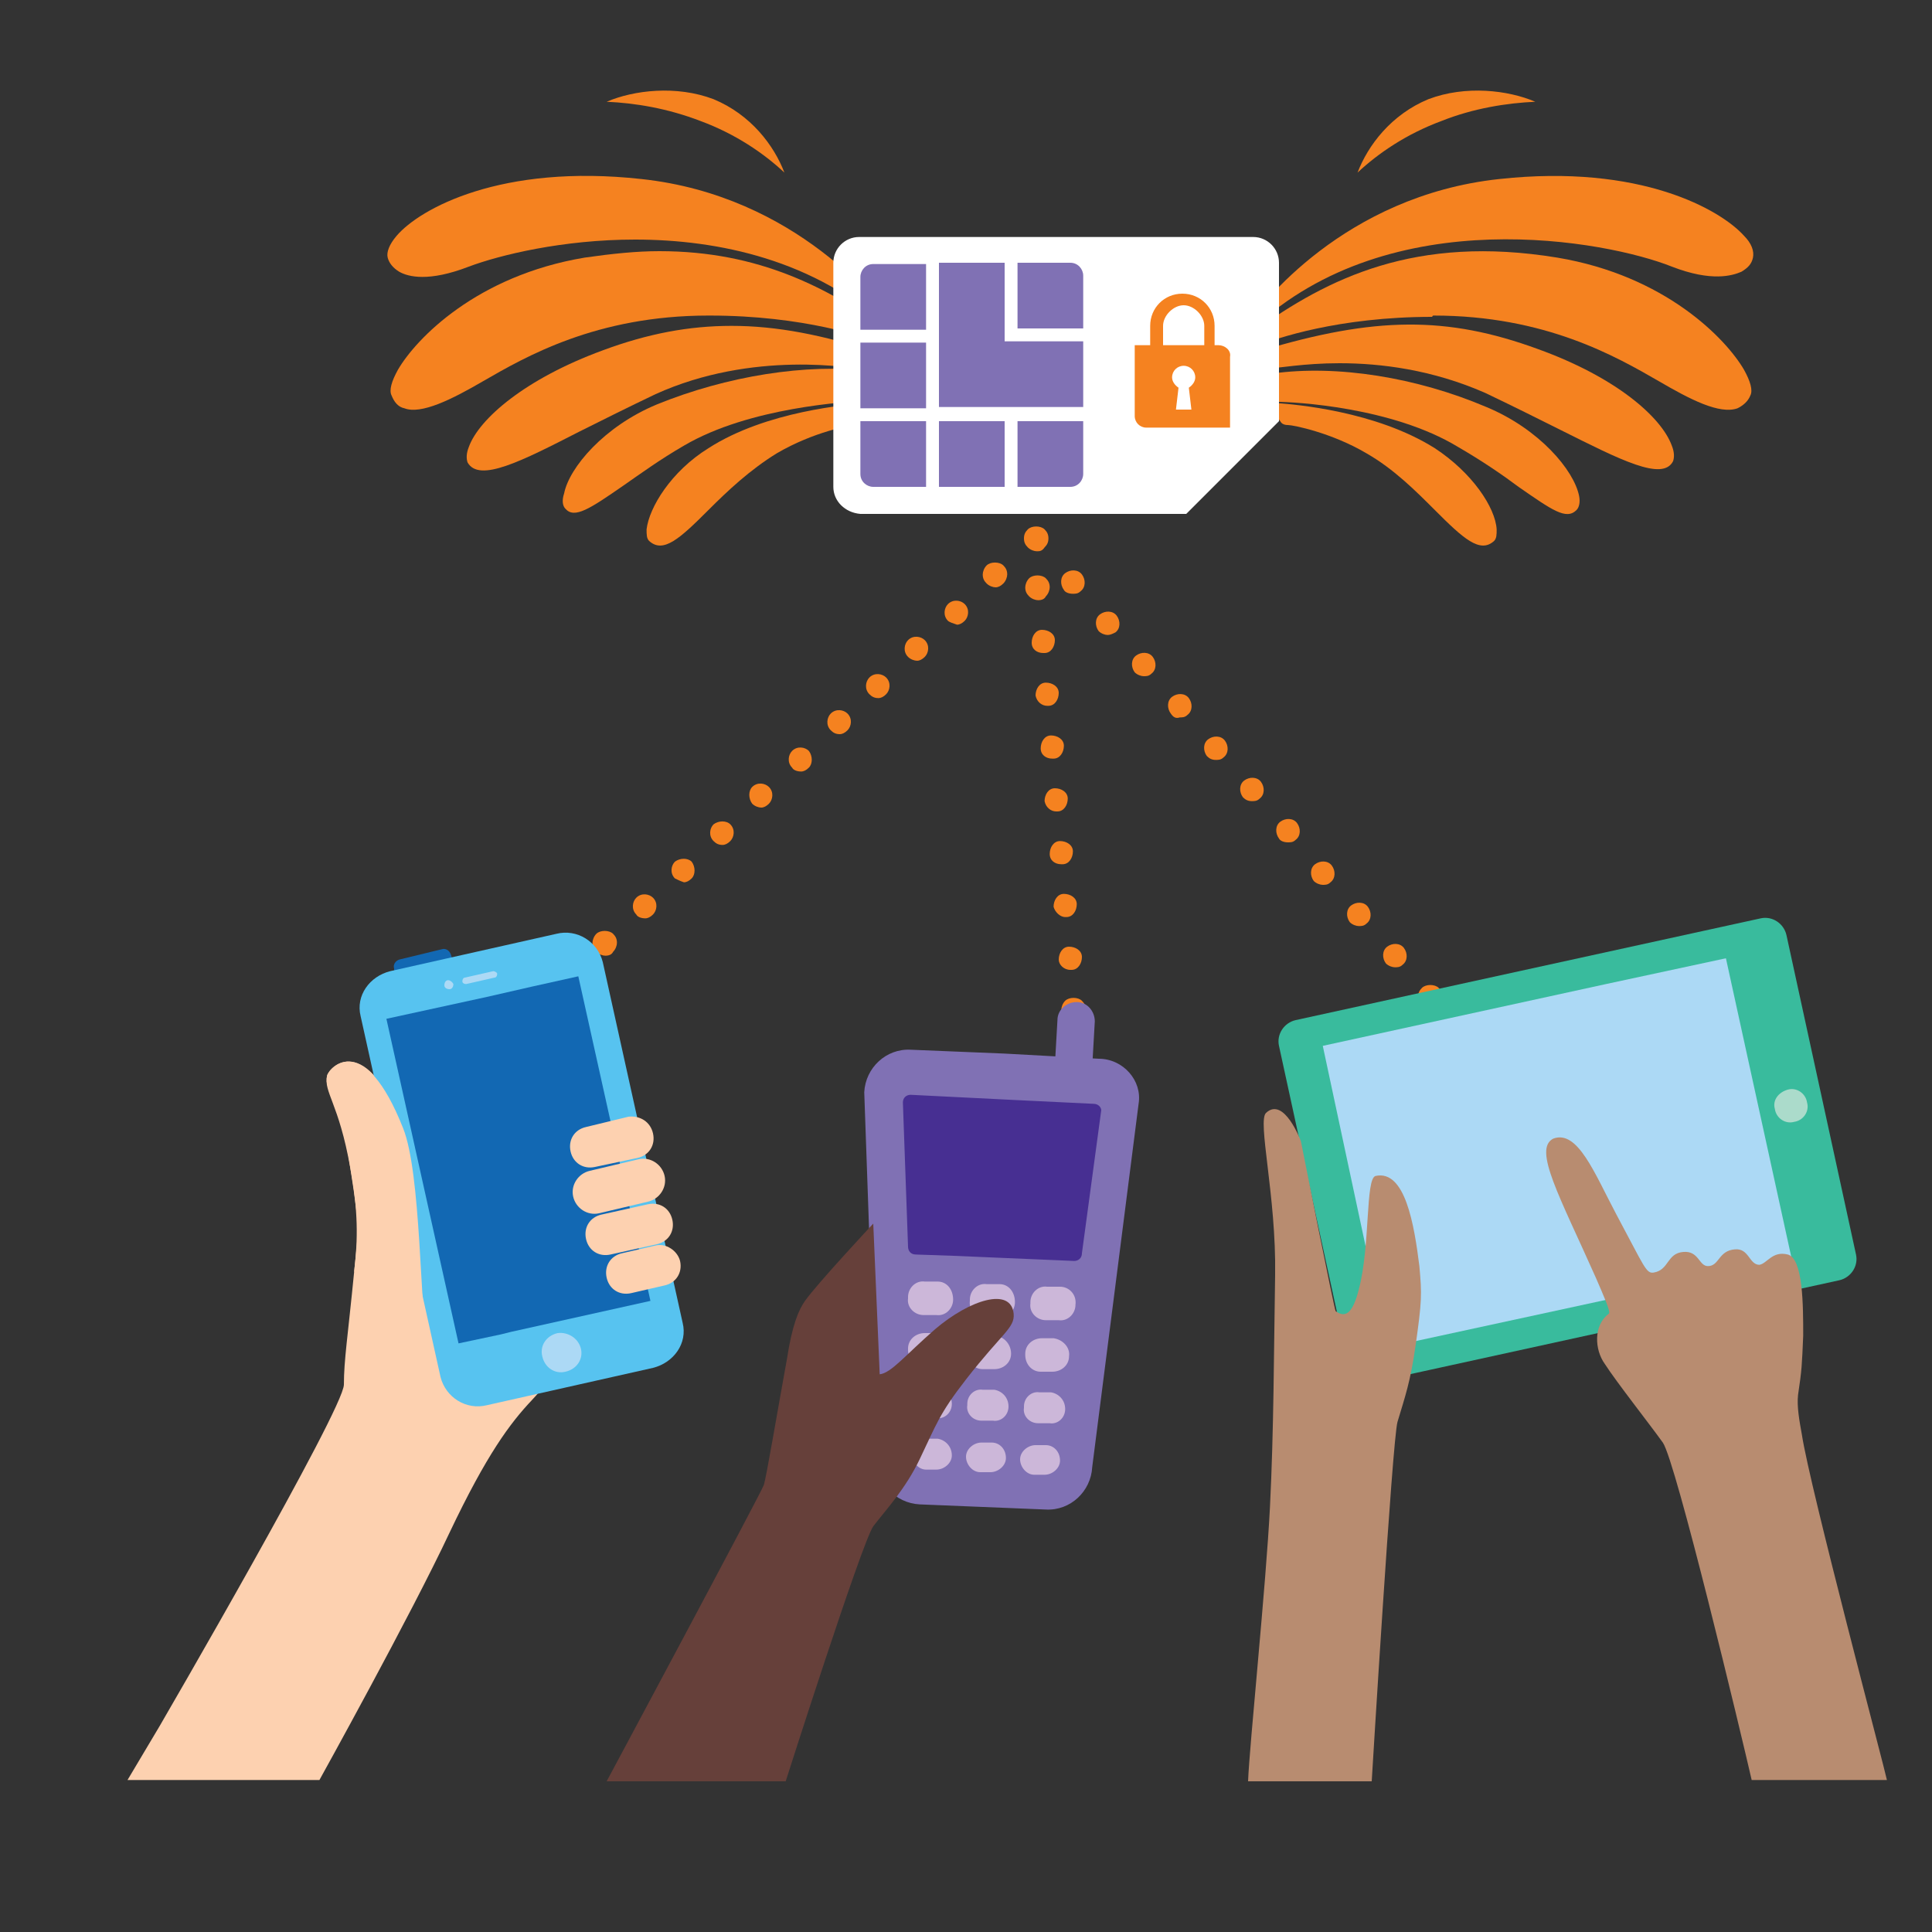 <?xml version="1.0" encoding="utf-8"?>
<!-- Generator: Adobe Illustrator 22.1.0, SVG Export Plug-In . SVG Version: 6.00 Build 0)  -->
<svg version="1.1" id="Layer_1" xmlns="http://www.w3.org/2000/svg" xmlns:xlink="http://www.w3.org/1999/xlink" x="0px" y="0px"
	 viewBox="0 0 150 150" style="enable-background:new 0 0 150 150;" xml:space="preserve">
<rect x="0" y="0" width="150" height="150" fill="#333333" stroke="none"/>
<style type="text/css">
	.st0{fill:#FFFFFF;}
	.st1{fill:#F58220;}
	.st2{fill:#39BB9D;}
	.st3{fill:#ABDBCB;}
	.st4{fill:#ACD9F5;}
	.st5{fill:#FDD1B0;}
	.st6{fill:#1268B3;}
	.st7{fill:#57C3F0;}
	.st8{fill-rule:evenodd;clip-rule:evenodd;fill:#B88C70;}
	.st9{fill:#8071B4;}
	.st10{fill:#CCB7D9;}
	.st11{fill-rule:evenodd;clip-rule:evenodd;fill:#66403A;}
	.st12{fill:#472F92;}
	.st13{fill-rule:evenodd;clip-rule:evenodd;fill:#8071B4;}
	.st14{fill-rule:evenodd;clip-rule:evenodd;fill:#FFFFFF;}
	.st15{display:none;fill-rule:evenodd;clip-rule:evenodd;fill:#F58220;}
	.st16{fill-rule:evenodd;clip-rule:evenodd;fill:#F58220;}
</style>
<g>
	<g>
		<path class="st0" d="M111.1,78.1c-0.2,0-0.4-0.1-0.5-0.2c-0.1-0.1-0.2-0.3-0.2-0.5c0-0.2,0.1-0.4,0.2-0.5c0.3-0.3,0.7-0.3,1,0
			c0.1,0.1,0.2,0.3,0.2,0.5s-0.1,0.4-0.2,0.5C111.5,78.1,111.3,78.1,111.1,78.1z"/>
	</g>
	<g>
		<g>
			<path class="st1" d="M77.3,45.6c-0.2,0-0.5-0.1-0.7-0.3c-0.2-0.2-0.3-0.4-0.3-0.7c0-0.2,0.1-0.5,0.3-0.7c0.3-0.3,1-0.3,1.3,0
				c0.2,0.2,0.3,0.4,0.3,0.7c0,0.2-0.1,0.5-0.3,0.7C77.7,45.5,77.5,45.6,77.3,45.6z"/>
			<path class="st1" d="M49.4,71c-0.4-0.4-0.3-1,0-1.3l0,0c0.4-0.4,1-0.3,1.3,0l0,0c0.4,0.4,0.3,1,0,1.3l0,0
				c-0.2,0.2-0.4,0.3-0.6,0.3l0,0C49.8,71.3,49.5,71.2,49.4,71z M52.4,68.2c-0.4-0.4-0.3-1,0-1.3l0,0c0.4-0.3,1-0.3,1.3,0l0,0
				c0.3,0.4,0.3,1,0,1.3l0,0c-0.2,0.2-0.4,0.3-0.6,0.3l0,0C52.8,68.4,52.6,68.3,52.4,68.2z M55.4,65.3c-0.4-0.4-0.3-1,0-1.3l0,0
				c0.4-0.3,1-0.3,1.3,0l0,0c0.4,0.4,0.3,1,0,1.3l0,0c-0.2,0.2-0.4,0.3-0.6,0.3l0,0C55.8,65.6,55.6,65.5,55.4,65.3z M58.4,62.4
				c-0.3-0.4-0.3-1,0-1.3l0,0c0.4-0.4,1-0.3,1.3,0l0,0c0.4,0.4,0.3,1,0,1.3l0,0c-0.2,0.2-0.4,0.3-0.6,0.3l0,0
				C58.9,62.7,58.6,62.6,58.4,62.4z M61.5,59.6c-0.4-0.4-0.3-1,0-1.3l0,0c0.4-0.4,1-0.3,1.3,0l0,0c0.3,0.4,0.3,1,0,1.3l0,0
				c-0.2,0.2-0.4,0.3-0.6,0.3l0,0C61.9,59.9,61.6,59.8,61.5,59.6z M64.5,56.7c-0.4-0.4-0.3-1,0-1.3l0,0c0.4-0.4,1-0.3,1.3,0l0,0
				c0.4,0.4,0.3,1,0,1.3l0,0c-0.2,0.2-0.4,0.3-0.6,0.3l0,0C64.9,57,64.7,56.9,64.5,56.7z M67.5,53.9c-0.4-0.4-0.3-1,0-1.3l0,0
				c0.4-0.4,1-0.3,1.3,0l0,0c0.4,0.4,0.3,1,0,1.3l0,0c-0.2,0.2-0.4,0.3-0.6,0.3l0,0C67.9,54.2,67.7,54.1,67.5,53.9z M70.5,51
				c-0.4-0.4-0.3-1,0-1.3l0,0c0.4-0.4,1-0.3,1.3,0l0,0c0.4,0.4,0.3,1,0,1.3l0,0c-0.2,0.2-0.4,0.3-0.6,0.3l0,0
				C71,51.3,70.7,51.2,70.5,51z M73.6,48.2c-0.4-0.4-0.3-1,0-1.3l0,0c0.4-0.4,1-0.3,1.3,0l0,0c0.4,0.4,0.3,1,0,1.3l0,0
				c-0.2,0.2-0.4,0.3-0.6,0.3l0,0C74,48.4,73.7,48.3,73.6,48.2z"/>
			<path class="st1" d="M47,74.2c-0.2,0-0.5-0.1-0.7-0.3c-0.2-0.2-0.3-0.4-0.3-0.7c0-0.2,0.1-0.5,0.3-0.7c0.3-0.3,1-0.3,1.3,0
				c0.2,0.2,0.3,0.4,0.3,0.7c0,0.2-0.1,0.5-0.3,0.7C47.5,74.1,47.3,74.2,47,74.2z"/>
		</g>
		<g>
			<path class="st1" d="M80.6,46.6c-0.2,0-0.5-0.1-0.7-0.3c-0.2-0.2-0.3-0.4-0.3-0.7c0-0.2,0.1-0.5,0.3-0.7c0.3-0.3,1-0.3,1.3,0
				c0.2,0.2,0.3,0.4,0.3,0.7c0,0.2-0.1,0.5-0.3,0.7C81.1,46.5,80.9,46.6,80.6,46.6z"/>
			<path class="st1" d="M82.2,74.5c0-0.5,0.3-1,0.8-1l0,0c0.5,0,1,0.3,1,0.8l0,0c0,0.5-0.3,1-0.8,1l0,0c0,0-0.1,0-0.1,0l0,0
				C82.6,75.3,82.2,74.9,82.2,74.5z M81.8,70.4c0-0.5,0.3-1,0.8-1l0,0c0.5,0,1,0.3,1,0.8l0,0c0,0.5-0.3,1-0.8,1l0,0c0,0-0.1,0-0.1,0
				l0,0C82.3,71.2,81.9,70.8,81.8,70.4z M81.5,66.3c0-0.5,0.3-1,0.8-1l0,0c0.5,0,1,0.3,1,0.8l0,0c0,0.5-0.3,1-0.8,1l0,0
				c0,0-0.1,0-0.1,0l0,0C81.9,67.1,81.5,66.8,81.5,66.3z M81.1,62.2c0-0.5,0.3-1,0.8-1l0,0c0.5,0,1,0.3,1,0.8l0,0c0,0.5-0.3,1-0.8,1
				l0,0c0,0-0.1,0-0.1,0l0,0C81.6,63,81.2,62.7,81.1,62.2z M80.8,58.1c0-0.5,0.3-1,0.8-1l0,0c0.5,0,1,0.3,1,0.8l0,0
				c0,0.5-0.3,1-0.8,1l0,0c0,0-0.1,0-0.1,0l0,0C81.2,58.9,80.8,58.6,80.8,58.1z M80.4,54c0-0.5,0.3-1,0.8-1l0,0c0.5,0,1,0.3,1,0.8
				l0,0c0,0.5-0.3,1-0.8,1l0,0c0,0-0.1,0-0.1,0l0,0C80.9,54.8,80.5,54.5,80.4,54z M80.1,49.9c0-0.5,0.3-1,0.8-1l0,0
				c0.5,0,1,0.3,1,0.8l0,0c0,0.5-0.3,1-0.8,1l0,0c0,0-0.1,0-0.1,0l0,0C80.5,50.7,80.1,50.4,80.1,49.9z"/>
			<path class="st1" d="M83.4,79.4c-0.2,0-0.5-0.1-0.7-0.3c-0.2-0.2-0.3-0.4-0.3-0.7c0-0.2,0.1-0.5,0.3-0.7c0.3-0.3,1-0.3,1.3,0
				c0.2,0.2,0.3,0.4,0.3,0.7c0,0.2-0.1,0.5-0.3,0.7C83.9,79.3,83.7,79.4,83.4,79.4z"/>
		</g>
		<g>
			<path class="st1" d="M80.5,42.8c-0.2,0-0.5-0.1-0.7-0.3c-0.2-0.2-0.3-0.4-0.3-0.7s0.1-0.5,0.3-0.7c0.3-0.3,1-0.3,1.3,0
				c0.2,0.2,0.3,0.4,0.3,0.7s-0.1,0.5-0.3,0.7C80.9,42.8,80.7,42.8,80.5,42.8z"/>
			<path class="st1" d="M107.6,74.8c-0.3-0.4-0.3-1,0.1-1.3l0,0c0.4-0.3,1-0.3,1.3,0.1l0,0c0.3,0.4,0.3,1-0.1,1.3l0,0
				c-0.2,0.2-0.4,0.2-0.6,0.2l0,0C108.1,75.1,107.8,75,107.6,74.8z M104.8,71.6c-0.3-0.4-0.3-1,0.1-1.3l0,0c0.4-0.3,1-0.3,1.3,0.1
				l0,0c0.3,0.4,0.3,1-0.1,1.3l0,0c-0.2,0.2-0.4,0.2-0.6,0.2l0,0C105.3,71.9,105,71.8,104.8,71.6z M102,68.4c-0.3-0.4-0.3-1,0.1-1.3
				l0,0c0.4-0.3,1-0.3,1.3,0.1l0,0c0.3,0.4,0.3,1-0.1,1.3l0,0c-0.2,0.2-0.4,0.2-0.6,0.2l0,0C102.5,68.7,102.2,68.6,102,68.4z
				 M99.3,65.1c-0.3-0.4-0.3-1,0.1-1.3l0,0c0.4-0.3,1-0.3,1.3,0.1l0,0c0.3,0.4,0.3,1-0.1,1.3l0,0c-0.2,0.2-0.4,0.2-0.6,0.2l0,0
				C99.7,65.4,99.4,65.3,99.3,65.1z M96.5,61.9c-0.3-0.4-0.3-1,0.1-1.3l0,0c0.4-0.3,1-0.3,1.3,0.1l0,0c0.3,0.4,0.3,1-0.1,1.3l0,0
				c-0.2,0.2-0.4,0.2-0.6,0.2l0,0C96.9,62.2,96.7,62.1,96.5,61.9z M93.7,58.7c-0.3-0.4-0.3-1,0.1-1.3l0,0c0.4-0.3,1-0.3,1.3,0.1l0,0
				c0.3,0.4,0.3,1-0.1,1.3l0,0c-0.2,0.2-0.4,0.2-0.6,0.2l0,0C94.1,59,93.9,58.9,93.7,58.7z M90.9,55.4c-0.3-0.4-0.3-1,0.1-1.3l0,0
				c0.4-0.3,1-0.3,1.3,0.1l0,0c0.3,0.4,0.3,1-0.1,1.3l0,0c-0.2,0.2-0.4,0.2-0.6,0.2l0,0C91.3,55.8,91.1,55.7,90.9,55.4z M88.1,52.2
				c-0.3-0.4-0.3-1,0.1-1.3l0,0c0.4-0.3,1-0.3,1.3,0.1l0,0c0.3,0.4,0.3,1-0.1,1.3l0,0c-0.2,0.2-0.4,0.2-0.6,0.2l0,0
				C88.6,52.5,88.3,52.4,88.1,52.2z M85.3,49c-0.3-0.4-0.3-1,0.1-1.3l0,0c0.4-0.3,1-0.3,1.3,0.1l0,0c0.3,0.4,0.3,1-0.1,1.3l0,0
				c-0.2,0.1-0.4,0.2-0.6,0.2l0,0C85.8,49.3,85.5,49.2,85.3,49z M82.6,45.8c-0.3-0.4-0.3-1,0.1-1.3l0,0c0.4-0.3,1-0.3,1.3,0.1l0,0
				c0.3,0.4,0.3,1-0.1,1.3l0,0c-0.2,0.2-0.4,0.2-0.6,0.2l0,0C83,46.1,82.7,46,82.6,45.8z"/>
			<path class="st1" d="M111.1,78.4c-0.2,0-0.5-0.1-0.7-0.3c-0.2-0.2-0.3-0.4-0.3-0.7s0.1-0.5,0.3-0.7c0.3-0.3,1-0.3,1.3,0
				c0.2,0.2,0.3,0.4,0.3,0.7s-0.1,0.5-0.3,0.7C111.6,78.3,111.3,78.4,111.1,78.4z"/>
		</g>
	</g>
	<path class="st2" d="M144.1,97.4c0.2,0.9-0.4,1.8-1.3,2l-36.1,7.9c-0.9,0.2-1.8-0.4-2-1.3l-5.4-24.8c-0.2-0.9,0.4-1.8,1.3-2
		l36.1-7.9c0.9-0.2,1.8,0.4,2,1.3L144.1,97.4z"/>
	<path class="st3" d="M138.8,84.6c0.7-0.2,1.4,0.3,1.5,1c0.2,0.7-0.3,1.4-1,1.5c-0.7,0.2-1.4-0.3-1.5-1
		C137.6,85.4,138.1,84.8,138.8,84.6"/>
	<polygon class="st4" points="139.1,97.7 139.1,97.7 134,74.4 124.7,76.4 124.7,76.4 102.7,81.2 107.7,104.6 139.1,97.8 	"/>
	<path class="st5" d="M25.4,83.5c0.2-0.7,3-3.5,5.9,4.1c2.8,7.7,1.8,8.4,2.2,11.6c0.4,3.2,9,7.4,9,7.4s0.5,0.3-1.2,2.1
		c-1.7,1.8-3.5,4.2-6.4,10.3c-3,6.4-10.1,19.2-10.1,19.2l-14.9,0l2.5-4.2c0,0,14.3-24.6,14.3-26.5c0-1.9,0.3-3.7,0.8-8.8
		c0.3-3.2,0.5-2.9-0.3-8C26.5,85.6,25.1,84.7,25.4,83.5z"/>
	<g>
		<path class="st6" d="M30.6,75.5c0.1,0.3,0.4,0.5,0.7,0.4l3.4-0.8c0.3-0.1,0.5-0.4,0.4-0.7l-0.1-0.3c-0.1-0.3-0.4-0.5-0.7-0.4
			L31,74.5c-0.3,0.1-0.5,0.4-0.4,0.7L30.6,75.5z"/>
		<g>
			<path class="st7" d="M34.2,106.9c0.4,1.6,2,2.6,3.6,2.2l12.9-2.9c1.6-0.4,2.7-1.9,2.3-3.5l-6.2-28c-0.4-1.6-2-2.6-3.6-2.2
				l-12.9,2.9c-1.6,0.4-2.7,1.9-2.3,3.5L34.2,106.9z"/>
			<path class="st4" d="M45.1,104.7c0.2,0.8-0.3,1.6-1.2,1.8c-0.8,0.2-1.6-0.3-1.8-1.2c-0.2-0.8,0.3-1.6,1.2-1.8
				C44.1,103.4,44.9,103.9,45.1,104.7"/>
		</g>
		<path class="st4" d="M38.6,75.6c0,0.2-0.1,0.3-0.2,0.3l-2.2,0.5c-0.2,0-0.3-0.1-0.3-0.2c0-0.2,0.1-0.3,0.2-0.3l2.2-0.5
			C38.4,75.4,38.6,75.5,38.6,75.6"/>
		<path class="st4" d="M35.2,76.4c0,0.2-0.1,0.4-0.3,0.4c-0.2,0-0.4-0.1-0.4-0.3c0-0.2,0.1-0.4,0.3-0.4
			C34.9,76.1,35.1,76.2,35.2,76.4"/>
	</g>
	<g>
		<path class="st8" d="M146.5,138.2c-0.1-0.6-6-22.8-6.6-26.8c-0.2-1.1-0.4-2.2-0.3-3.1c0.3-2,0.3-2.3,0.4-4.6c0-2.3,0-6-1.2-6.3
			c-1.2-0.3-1.6,0.7-2.2,0.8c-0.8,0-0.8-1.3-1.9-1.2c-1.3,0.1-1.2,1.3-2.1,1.3c-0.7,0-0.7-1.2-1.9-1.1c-1.3,0.1-1.1,1.4-2.3,1.6
			c-0.6,0.1-0.7-0.4-2.9-4.5c-1.7-3.2-3-6.6-4.9-5.9c-1.6,0.8,0.5,4.5,3.3,10.8c0.6,1.4,1.2,2.7,1,2.8c-1.2,0.9-1.1,2.8-0.3,3.9
			c0.9,1.4,3.5,4.7,4.5,6.1c1,1.4,6.1,22.7,6.9,26.2C136,138.2,146.5,138.2,146.5,138.2z"/>
	</g>
	<path class="st8" d="M106.8,91.3c-0.8,0.2-0.4,5.4-1.3,8.8c-0.5,2-1.1,2.2-1.8,1.7c-0.1-0.1-2.7-13.2-2.7-13.2s-1.3-3.5-2.7-2.2
		c-0.7,0.6,0.8,6.5,0.7,12.6c-0.1,6.1-0.1,12-0.4,18c-0.3,6-1.6,18.6-1.7,21.3h9.6c0,0,1.6-26.5,2-27.9c0.6-2,1-3.1,1.4-5.9
		c0.5-3.5,0.5-4,0.3-6.2C109.8,95.1,109.1,90.8,106.8,91.3z"/>
	<g>
		<g>
			<path class="st9" d="M84.8,82.8c0,0.8-0.7,1.4-1.5,1.4l0,0c-0.8,0-1.4-0.7-1.4-1.5l0.2-3.5c0-0.8,0.7-1.4,1.5-1.4l0,0
				c0.8,0,1.4,0.7,1.4,1.5L84.8,82.8z"/>
			<path class="st9" d="M85.3,82.2L78,81.8l-7.3-0.3c-1.9-0.1-3.5,1.4-3.6,3.3l1,28.4c-0.1,1.9,1.4,3.5,3.3,3.6l4.9,0.2l4.9,0.2
				c1.9,0.1,3.5-1.4,3.6-3.3l3.6-28.2C88.7,83.9,87.2,82.2,85.3,82.2z"/>
		</g>
		<g>
			<path class="st10" d="M73.9,104.9c0,0.7-0.6,1.2-1.3,1.2l-0.9,0c-0.7,0-1.2-0.6-1.2-1.3l0-0.1c0-0.7,0.6-1.2,1.3-1.2l0.9,0
				C73.5,103.6,74,104.2,73.9,104.9L73.9,104.9z"/>
			<path class="st10" d="M78.5,105.1c0,0.7-0.6,1.2-1.3,1.2l-0.9,0c-0.7,0-1.2-0.6-1.2-1.3l0-0.1c0-0.7,0.6-1.2,1.3-1.2l0.9,0
				C78,103.8,78.5,104.4,78.5,105.1L78.5,105.1z"/>
			<path class="st10" d="M83,105.3c0,0.7-0.6,1.2-1.3,1.2l-0.9,0c-0.7,0-1.2-0.6-1.2-1.3l0-0.1c0-0.7,0.6-1.2,1.3-1.2l0.9,0
				C82.5,104,83.1,104.6,83,105.3L83,105.3z"/>
		</g>
		<g>
			<path class="st10" d="M74,100.9c0,0.7-0.6,1.3-1.3,1.2l-1,0c-0.7,0-1.3-0.6-1.2-1.3l0-0.1c0-0.7,0.6-1.3,1.3-1.2l1,0
				C73.5,99.5,74,100.1,74,100.9L74,100.9z"/>
			<path class="st10" d="M78.8,101.1c0,0.7-0.6,1.3-1.3,1.2l-1,0c-0.7,0-1.3-0.6-1.2-1.3l0-0.1c0-0.7,0.6-1.3,1.3-1.2l1,0
				C78.3,99.7,78.8,100.3,78.8,101.1L78.8,101.1z"/>
			<path class="st10" d="M83.5,101.3c0,0.7-0.6,1.3-1.3,1.2l-1,0c-0.7,0-1.3-0.6-1.2-1.3l0-0.1c0-0.7,0.6-1.3,1.3-1.2l1,0
				C83,99.9,83.6,100.5,83.5,101.3L83.5,101.3z"/>
		</g>
		<g>
			<path class="st10" d="M73.9,109c0,0.7-0.6,1.2-1.2,1.1l-0.9,0c-0.7,0-1.2-0.6-1.1-1.2l0-0.1c0-0.7,0.6-1.2,1.2-1.1l0.9,0
				C73.4,107.8,73.9,108.3,73.9,109L73.9,109z"/>
			<path class="st10" d="M78.3,109.2c0,0.7-0.6,1.2-1.2,1.1l-0.9,0c-0.7,0-1.2-0.6-1.1-1.2l0-0.1c0-0.7,0.6-1.2,1.2-1.1l0.9,0
				C77.8,108,78.3,108.5,78.3,109.2L78.3,109.2z"/>
			<path class="st10" d="M82.7,109.4c0,0.7-0.6,1.2-1.2,1.1l-0.9,0c-0.7,0-1.2-0.6-1.1-1.2l0-0.1c0-0.7,0.6-1.2,1.2-1.1l0.9,0
				C82.2,108.2,82.7,108.7,82.7,109.4L82.7,109.4z"/>
		</g>
		<g>
			<path class="st10" d="M73.9,113c0,0.6-0.6,1.1-1.2,1.1l-0.8,0c-0.6,0-1.1-0.6-1.1-1.2l0-0.1c0-0.6,0.6-1.1,1.2-1.1l0.8,0
				C73.4,111.8,73.9,112.3,73.9,113L73.9,113z"/>
			<path class="st10" d="M78.1,113.2c0,0.6-0.6,1.1-1.2,1.1l-0.8,0c-0.6,0-1.1-0.6-1.1-1.2l0,0c0-0.6,0.6-1.1,1.2-1.1l0.8,0
				C77.6,112,78.1,112.5,78.1,113.2L78.1,113.2z"/>
			<path class="st10" d="M82.3,113.4c0,0.6-0.6,1.1-1.2,1.1l-0.8,0c-0.6,0-1.1-0.6-1.1-1.2l0,0c0-0.6,0.6-1.1,1.2-1.1l0.8,0
				C81.8,112.2,82.3,112.7,82.3,113.4L82.3,113.4z"/>
		</g>
	</g>
	<path class="st11" d="M67.8,95c0,0-4.3,4.6-5.3,6c-0.5,0.7-1,1.9-1.4,4.5c-0.8,4.4-1.6,9.2-1.8,9.8c-0.2,0.6-12.2,23-12.2,23H61
		c0,0,5.9-18.5,6.8-19.8c1-1.3,2.5-2.9,3.6-5.2c1.3-2.7,1.5-3.5,3.6-6.2c2.8-3.6,3.8-4,3.7-5.1c-0.2-2.1-3.4-1.1-6.1,1.2
		c-2.3,2-3.4,3.4-4.3,3.5L67.8,95z"/>
	<path class="st5" d="M27.5,98.7c0.3-2.5,0.3-4.8-0.3-8c-0.9-5.1-2.1-5.9-1.8-7.2c0.2-0.7,2.9-3.5,5.9,4.1c1.4,3.5,1.3,14,1.9,17.4
		c0.4,2.1-2.3,0.1-2.4,0C30.8,104.8,27.5,98.7,27.5,98.7z"/>
	<path class="st12" d="M84.9,85.7l-6.2-0.3l-8-0.4c-0.3,0-0.6,0.2-0.6,0.6l0.4,11.2c0,0.3,0.2,0.6,0.6,0.6l2.9,0.1l9.4,0.4
		c0.3,0,0.6-0.2,0.6-0.6l1.5-11.1C85.5,86,85.3,85.7,84.9,85.7z"/>
	<polygon class="st6" points="50.5,101 44.9,75.8 41.3,76.6 37.8,77.4 30,79.1 35.6,104.3 38.9,103.6 39.7,103.4 39.7,103.4 	"/>
	<g>
		<path class="st5" d="M50.7,88c0.2,0.9-0.3,1.7-1.2,1.9l-3.3,0.7c-0.9,0.2-1.7-0.3-1.9-1.2l0,0c-0.2-0.9,0.3-1.7,1.2-1.9l3.3-0.8
			C49.7,86.6,50.5,87.1,50.7,88L50.7,88z"/>
		<path class="st5" d="M52.2,94.7c0.2,0.9-0.3,1.7-1.2,1.9l-3.6,0.8c-0.9,0.2-1.7-0.3-1.9-1.2l0,0c-0.2-0.9,0.3-1.7,1.2-1.9l3.6-0.8
			C51.2,93.3,52,93.8,52.2,94.7L52.2,94.7z"/>
		<path class="st5" d="M52.8,97.9c0.2,0.9-0.3,1.7-1.2,1.9l-2.6,0.6c-0.9,0.2-1.7-0.3-1.9-1.2l0,0c-0.2-0.9,0.3-1.7,1.2-1.9l2.6-0.6
			C51.7,96.5,52.6,97.1,52.8,97.9L52.8,97.9z"/>
		<path class="st5" d="M51.6,91.3c0.2,0.9-0.4,1.8-1.3,2l-3.8,0.9c-0.9,0.2-1.8-0.4-2-1.3l0,0c-0.2-0.9,0.4-1.8,1.3-2l3.8-0.9
			C50.5,89.8,51.4,90.4,51.6,91.3L51.6,91.3z"/>
	</g>
	<g>
		<path class="st1" d="M49.3,18.6c6.5,0,14,1.6,19.7,6.9l0.3-0.5c-0.9-1.2-7.4-9.8-19.5-11.1c-10.9-1.2-17.2,2.3-19,4.4
			c-0.6,0.7-0.8,1.3-0.7,1.7c0.1,0.4,0.4,0.8,0.9,1.1c0.7,0.4,2.3,0.8,5.4-0.4C38.8,19.8,43.7,18.6,49.3,18.6z"/>
	</g>
	<g>
		<path class="st1" d="M51.2,19.5c-1.8,0-3.7,0.2-5.8,0.5c-8.4,1.4-13.1,6.3-14.5,8.7c-0.5,0.9-0.7,1.6-0.5,2c0.2,0.5,0.5,0.9,1,1
			c1.3,0.5,3.7-0.7,6.1-2.1c3.3-1.9,8.8-5.1,17.5-5.1c0,0,0.1,0,0.1,0c7.3,0,12.2,1.7,13.4,2.2l0.4-1.1C64.3,22.4,59,19.5,51.2,19.5
			z"/>
	</g>
	<g>
		<path class="st1" d="M56.8,25.3c-3.3,0-6.5,0.6-10,1.9c-6,2.2-9.6,5.3-10.4,7.5c-0.2,0.5-0.2,0.9-0.1,1.2c0.9,1.6,4.2-0.1,8.7-2.4
			c1.8-0.9,3.8-1.9,5.9-2.9c7.5-3.4,15.3-2.1,16.7-1.8l0.6-1.4C63.9,26,60.3,25.3,56.8,25.3z"/>
	</g>
	<g>
		<path class="st1" d="M43.9,39.5c0.7,0.8,1.9,0,4.5-1.8c1.3-0.9,2.8-2,4.7-3.1c5.1-3,12.7-3.4,14.1-3.5l0.4-2.3
			c-5-0.6-11.2,0.4-16.6,2.6c-4.1,1.7-6.8,4.9-7.2,6.9C43.6,38.9,43.7,39.3,43.9,39.5L43.9,39.5z"/>
	</g>
	<g>
		<path class="st1" d="M67.2,31.3c-1.3,0.1-7.7,0.6-12.2,3.5c-2.9,1.8-4.6,4.6-4.8,6.3c0,0.4,0,0.7,0.2,0.9h0c1.1,1,2.4-0.2,4.6-2.4
			c1.5-1.5,3.2-3.1,5.3-4.4c2.9-1.7,5.8-2.2,6.1-2.2c0,0,0,0,0.1,0c0.3,0,0.5-0.1,0.6-0.2C67.2,32.4,67.2,31.7,67.2,31.3z"/>
	</g>
	<path class="st1" d="M54.4,9.4c2.7,1,4.9,2.5,6.5,4c-0.8-2.1-2.6-4.5-5.5-5.7c-2.9-1.1-6.2-0.7-8.3,0.2C49.3,8,51.8,8.4,54.4,9.4z"
		/>
	<g>
		<path class="st1" d="M97,25l0.3,0.5c10.7-10,27.5-6.8,32.5-4.8c3.1,1.2,4.7,0.7,5.4,0.4c0.5-0.3,0.8-0.6,0.9-1.1
			c0.1-0.5-0.1-1.1-0.7-1.7c-1.8-2-8-5.6-19-4.4C104.3,15.2,97.8,23.8,97,25z"/>
	</g>
	<g>
		<path class="st1" d="M111.3,24.5c8.7,0,14.2,3.2,17.5,5.1c2.4,1.4,4.7,2.6,6.1,2.1c0.4-0.2,0.8-0.5,1-1c0.2-0.4,0-1.1-0.5-2
			c-1.4-2.4-6.1-7.3-14.5-8.7c-11-1.8-17.8,1.6-23.5,5.7l0.4,1.1c1.2-0.5,6.1-2.2,13.4-2.2C111.2,24.5,111.3,24.5,111.3,24.5z"/>
	</g>
	<g>
		<path class="st1" d="M104,28.2c3.2,0,7.2,0.5,11.3,2.3c2.1,1,4.1,2,5.9,2.9c4.6,2.3,7.9,4,8.7,2.4c0.1-0.3,0.1-0.7-0.1-1.2
			c-0.8-2.2-4.3-5.3-10.4-7.5c-7.1-2.6-12.7-2.5-21.4,0.1l0.5,1.4C99.2,28.6,101.2,28.2,104,28.2z"/>
	</g>
	<g>
		<path class="st1" d="M99.1,31.2c1.4,0,9,0.4,14.1,3.5c1.9,1.1,3.5,2.2,4.7,3.1c2.6,1.8,3.7,2.6,4.5,1.8l0,0
			c0.2-0.2,0.3-0.6,0.2-1.1c-0.4-2-3.1-5.2-7.2-6.9c-5.4-2.3-11.6-3.3-16.6-2.6L99.1,31.2z"/>
	</g>
	<g>
		<path class="st1" d="M100,33c0.4,0,3.4,0.6,6.1,2.2c2.1,1.2,3.8,2.9,5.3,4.4c2.2,2.2,3.5,3.4,4.6,2.4h0c0.2-0.2,0.2-0.5,0.2-0.9
			c-0.1-1.7-1.9-4.4-4.8-6.3c-4.6-2.9-10.9-3.4-12.2-3.5c-0.1,0.4-0.1,1.1,0.2,1.4C99.5,32.9,99.7,33,100,33C100,33,100,33,100,33z"
			/>
	</g>
	<path class="st1" d="M111.9,9.4c-2.7,1-4.9,2.5-6.5,4c0.8-2.1,2.6-4.5,5.5-5.7c2.9-1.1,6.2-0.7,8.3,0.2C117,8,114.4,8.4,111.9,9.4z
		"/>
	<g>
		<g>
			<rect x="66.2" y="19.5" class="st13" width="18.4" height="18.8"/>
			<path class="st14" d="M64.7,37.8V20.4c0-1.1,0.9-2,2-2h30.6c1.1,0,2,0.9,2,2v12.3h0l-7.2,7.2h0H66.8
				C65.6,39.8,64.7,38.9,64.7,37.8z M83.1,20.4H79v5.1h5.1v-4.1C84.1,20.9,83.7,20.4,83.1,20.4z M84.1,31.6v-5.1H79h-0.4H78v-6.1
				h-5.1v11.2H84.1z M83.1,37.8c0.6,0,1-0.5,1-1v-4.1H79v5.1H83.1z M78,37.8v-5.1h-5.1v5.1H78z M71.9,37.8v-5.1h-5.1v-1h5.1v-5.1
				h-5.1v-1h5.1v-5.1h-4.1c-0.6,0-1,0.5-1,1v15.3c0,0.6,0.5,1,1,1H71.9z"/>
		</g>
		<path class="st15" d="M95.5,31.4c0-0.9,0-1.7,0-2.6c0-0.2,0-0.5,0-0.7v-0.6h-0.9c0-1.3,0-2.3-0.4-3.1c-0.5-0.9-1.3-1.6-2.6-1.5
			c-1.1,0.1-1.9,0.7-2.3,1.5c-0.4,0.8-0.4,1.8-0.4,3.1H88v0.4c0,0.3,0,0.6,0,0.9c0,0.9,0,1.7,0,2.5v1.6h7.4v-0.8
			C95.5,31.9,95.5,31.6,95.5,31.4z M90.3,25.1c0.2-0.5,0.6-0.9,1.2-1c0.8-0.1,1.4,0.4,1.6,0.9c0.2,0.6,0.2,2.3,0.2,2.3
			c-0.9,0-2,0-2.9,0h-0.3C90.1,27.4,90.1,25.7,90.3,25.1z"/>
		<g id="lock">
			<g>
				<path class="st16" d="M94.6,26.8h-0.3v-1.5c0-1.4-1.1-2.5-2.5-2.5c-1.4,0-2.5,1.1-2.5,2.5v1.5h-1.2v5.5c0,0.5,0.4,0.9,0.9,0.9
					h6.5v-5.5C95.6,27.2,95.1,26.8,94.6,26.8z M92.3,30.1l0.2,1.7h-1.2l0.2-1.7c-0.3-0.2-0.5-0.5-0.5-0.8c0-0.5,0.4-0.9,0.9-0.9
					c0.5,0,0.9,0.4,0.9,0.9C92.8,29.6,92.6,29.9,92.3,30.1z M93.4,26.8h-3.1v-1.5c0-0.4,0.2-0.8,0.5-1.1c0.3-0.3,0.7-0.5,1.1-0.5
					c0.4,0,0.8,0.2,1.1,0.5c0.3,0.3,0.5,0.7,0.5,1.1V26.8z"/>
			</g>
		</g>
	</g>
</g>
</svg>
